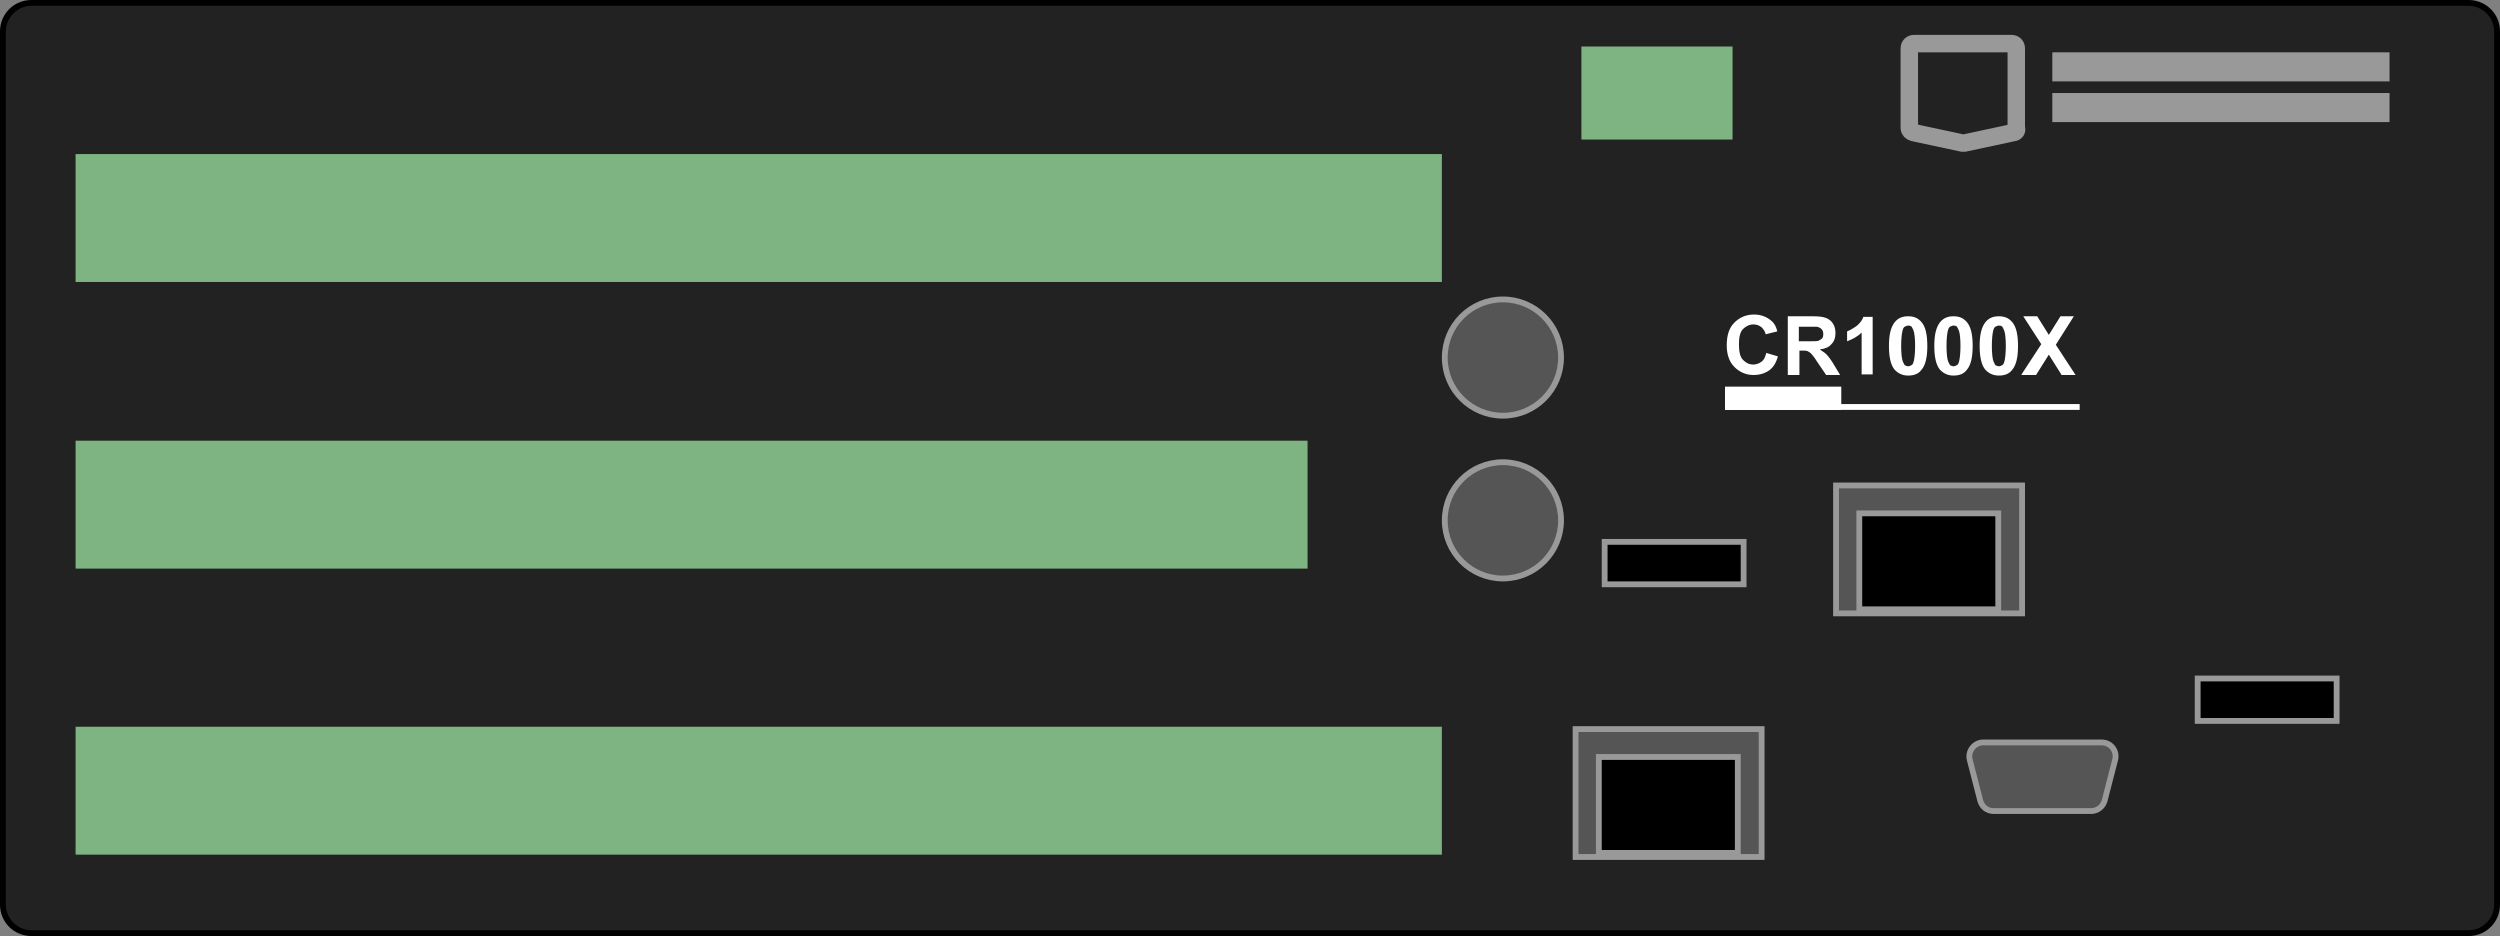<?xml version="1.0" encoding="utf-8"?>
<!-- Generator: Adobe Illustrator 27.5.0, SVG Export Plug-In . SVG Version: 6.00 Build 0)  -->
<svg version="1.1" id="Layer_1" xmlns="http://www.w3.org/2000/svg" xmlns:xlink="http://www.w3.org/1999/xlink" x="0px" y="0px"
	 width="430px" height="161px" viewBox="0 0 430 161" style="enable-background:new 0 0 430 161;" xml:space="preserve">
<rect x="0" y="0" width="430" height="161" fill="#808080" stroke="none"/>
<style type="text/css">
	.st0{fill:#222222;}
	.st1{fill:#FFFFFF;}
	.st2{fill:none;stroke:#FFFFFF;stroke-miterlimit:10;}
	.st3{fill:none;stroke:#FFFFFF;stroke-width:4;stroke-miterlimit:10;}
	.st4{fill:none;stroke:#999999;stroke-width:5;stroke-miterlimit:10;}
	.st5{fill:none;stroke:#999999;stroke-width:3;stroke-miterlimit:10;}
	.st6{fill:#7EB382;}
	.st7{fill:#555555;stroke:#999999;stroke-miterlimit:10;}
	.st8{stroke:#999999;stroke-miterlimit:10;}
</style>
<g>
	<g>
		<path class="st0" d="M5.4,160.5c-2.7,0-4.9-2.2-4.9-4.9V5.4c0-2.7,2.2-4.9,4.9-4.9h419.2c2.7,0,4.9,2.2,4.9,4.9v150.2
			c0,2.7-2.2,4.9-4.9,4.9H5.4z"/>
		<path d="M424.6,1c2.4,0,4.4,2,4.4,4.4v150.2c0,2.4-2,4.4-4.4,4.4H5.4C3,160,1,158,1,155.6V5.4C1,3,3,1,5.4,1H424.6 M424.6,0H5.4
			C2.4,0,0,2.4,0,5.4v150.2c0,3,2.4,5.4,5.4,5.4h419.2c3,0,5.4-2.4,5.4-5.4V5.4C430,2.4,427.6,0,424.6,0L424.6,0z"/>
	</g>
	<g>
		<g>
			<path class="st1" d="M303.8,60.7l2,0.6c-0.3,1.1-0.8,1.9-1.5,2.4c-0.7,0.5-1.6,0.8-2.7,0.8c-1.3,0-2.4-0.5-3.3-1.4
				c-0.9-0.9-1.3-2.2-1.3-3.7c0-1.7,0.4-3,1.3-3.9c0.9-0.9,2-1.4,3.4-1.4c1.2,0,2.2,0.4,3,1.1c0.5,0.4,0.8,1,1,1.8l-2,0.5
				c-0.1-0.5-0.4-0.9-0.7-1.2c-0.4-0.3-0.8-0.5-1.4-0.5c-0.7,0-1.3,0.3-1.8,0.8c-0.5,0.5-0.7,1.4-0.7,2.6c0,1.3,0.2,2.2,0.7,2.7
				s1,0.8,1.8,0.8c0.5,0,1-0.2,1.4-0.5S303.6,61.5,303.8,60.7z"/>
			<path class="st1" d="M307.5,64.4v-10h4.3c1.1,0,1.8,0.1,2.3,0.3c0.5,0.2,0.9,0.5,1.2,1s0.4,1,0.4,1.6c0,0.8-0.2,1.4-0.7,1.9
				c-0.4,0.5-1.1,0.8-2,0.9c0.4,0.3,0.8,0.5,1.1,0.8c0.3,0.3,0.7,0.8,1.2,1.6l1.2,2h-2.4l-1.5-2.2c-0.5-0.8-0.9-1.3-1.1-1.5
				c-0.2-0.2-0.4-0.3-0.6-0.4c-0.2-0.1-0.6-0.1-1-0.1h-0.4v4.2H307.5z M309.5,58.7h1.5c1,0,1.6,0,1.8-0.1s0.4-0.2,0.6-0.4
				s0.2-0.5,0.2-0.8c0-0.3-0.1-0.6-0.3-0.8c-0.2-0.2-0.4-0.3-0.8-0.4c-0.2,0-0.7,0-1.5,0h-1.6V58.7z"/>
			<path class="st1" d="M322.1,64.4h-1.9v-7.2c-0.7,0.7-1.5,1.1-2.5,1.5v-1.7c0.5-0.2,1-0.5,1.6-0.9c0.6-0.5,1-1,1.2-1.6h1.6V64.4z"
				/>
			<path class="st1" d="M328.2,54.4c1,0,1.7,0.3,2.3,1c0.7,0.8,1,2.2,1,4.1c0,1.9-0.3,3.3-1,4.1c-0.5,0.7-1.3,1-2.3,1
				c-1,0-1.8-0.4-2.4-1.1c-0.6-0.8-0.9-2.1-0.9-4c0-1.9,0.3-3.2,1-4.1C326.5,54.7,327.2,54.4,328.2,54.4z M328.2,56
				c-0.2,0-0.4,0.1-0.6,0.2c-0.2,0.1-0.3,0.4-0.4,0.8c-0.1,0.5-0.2,1.3-0.2,2.5s0.1,2,0.2,2.4c0.1,0.4,0.3,0.7,0.4,0.9
				c0.2,0.1,0.4,0.2,0.6,0.2s0.4-0.1,0.6-0.2c0.2-0.1,0.3-0.4,0.4-0.8c0.1-0.5,0.2-1.3,0.2-2.5s-0.1-2-0.2-2.4
				c-0.1-0.4-0.3-0.7-0.4-0.9C328.6,56,328.4,56,328.2,56z"/>
			<path class="st1" d="M336,54.4c1,0,1.7,0.3,2.3,1c0.7,0.8,1,2.2,1,4.1c0,1.9-0.3,3.3-1,4.1c-0.5,0.7-1.3,1-2.3,1
				c-1,0-1.8-0.4-2.4-1.1c-0.6-0.8-0.9-2.1-0.9-4c0-1.9,0.3-3.2,1-4.1C334.3,54.7,335,54.4,336,54.4z M336,56
				c-0.2,0-0.4,0.1-0.6,0.2c-0.2,0.1-0.3,0.4-0.4,0.8c-0.1,0.5-0.2,1.3-0.2,2.5s0.1,2,0.2,2.4c0.1,0.4,0.3,0.7,0.4,0.9
				c0.2,0.1,0.4,0.2,0.6,0.2s0.4-0.1,0.6-0.2c0.2-0.1,0.3-0.4,0.4-0.8c0.1-0.5,0.2-1.3,0.2-2.5s-0.1-2-0.2-2.4
				c-0.1-0.4-0.3-0.7-0.4-0.9C336.4,56,336.2,56,336,56z"/>
			<path class="st1" d="M343.8,54.4c1,0,1.7,0.3,2.3,1c0.7,0.8,1,2.2,1,4.1c0,1.9-0.3,3.3-1,4.1c-0.5,0.7-1.3,1-2.3,1
				c-1,0-1.8-0.4-2.4-1.1c-0.6-0.8-0.9-2.1-0.9-4c0-1.9,0.3-3.2,1-4.1C342.1,54.7,342.8,54.4,343.8,54.4z M343.8,56
				c-0.2,0-0.4,0.1-0.6,0.2c-0.2,0.1-0.3,0.4-0.4,0.8c-0.1,0.5-0.2,1.3-0.2,2.5s0.1,2,0.2,2.4c0.1,0.4,0.3,0.7,0.4,0.9
				c0.2,0.1,0.4,0.2,0.6,0.2s0.4-0.1,0.6-0.2c0.2-0.1,0.3-0.4,0.4-0.8c0.1-0.5,0.2-1.3,0.2-2.5s-0.1-2-0.2-2.4
				c-0.1-0.4-0.3-0.7-0.4-0.9C344.2,56,344,56,343.8,56z"/>
			<path class="st1" d="M347.7,64.4l3.4-5.2l-3.1-4.8h2.4l2,3.2l2-3.2h2.3l-3.1,4.9l3.4,5.2h-2.4l-2.2-3.5l-2.2,3.5H347.7z"/>
		</g>
		<line class="st2" x1="296.7" y1="70" x2="357.7" y2="70"/>
		<line class="st3" x1="296.7" y1="68.5" x2="316.7" y2="68.5"/>
	</g>
	<line class="st4" x1="353" y1="11.5" x2="411" y2="11.5"/>
	<line class="st4" x1="353" y1="18.5" x2="411" y2="18.5"/>
	<path class="st5" d="M346.3,22.8l-8.4,1.8c-0.1,0-0.2,0-0.4,0l-8.4-1.8c-0.4-0.1-0.7-0.4-0.7-0.8V8.3c0-0.5,0.4-0.8,0.8-0.8h16.8
		c0.5,0,0.8,0.4,0.8,0.8V22C347,22.4,346.7,22.8,346.3,22.8z"/>
	<rect x="13" y="26.5" class="st6" width="235" height="22"/>
	<rect x="13" y="75.8" class="st6" width="211.9" height="22"/>
	<rect x="13" y="125" class="st6" width="235" height="22"/>
	<rect x="315.8" y="83.5" class="st7" width="32" height="22"/>
	<rect x="319.8" y="88.3" class="st8" width="23.9" height="16.5"/>
	<rect x="271" y="125.4" class="st7" width="32" height="22"/>
	<rect x="275" y="130.2" class="st8" width="23.9" height="16.5"/>
	<rect x="276" y="93.2" class="st8" width="23.9" height="7.3"/>
	<rect x="272" y="8" class="st6" width="26" height="16"/>
	<rect x="378" y="116.7" class="st8" width="23.9" height="7.3"/>
	<path class="st7" d="M359.7,139.5h-16.8c-1.1,0-2-0.7-2.3-1.8l-1.8-7c-0.4-1.5,0.8-3,2.3-3h20.4c1.6,0,2.7,1.5,2.3,3l-1.8,7
		C361.7,138.8,360.7,139.5,359.7,139.5z"/>
	<circle class="st7" cx="258.5" cy="61.5" r="10"/>
	<circle class="st7" cx="258.5" cy="89.5" r="10"/>
</g>
<g>
</g>
<g>
</g>
<g>
</g>
<g>
</g>
<g>
</g>
<g>
</g>
<g>
</g>
<g>
</g>
<g>
</g>
<g>
</g>
<g>
</g>
<g>
</g>
<g>
</g>
<g>
</g>
<g>
</g>
</svg>
